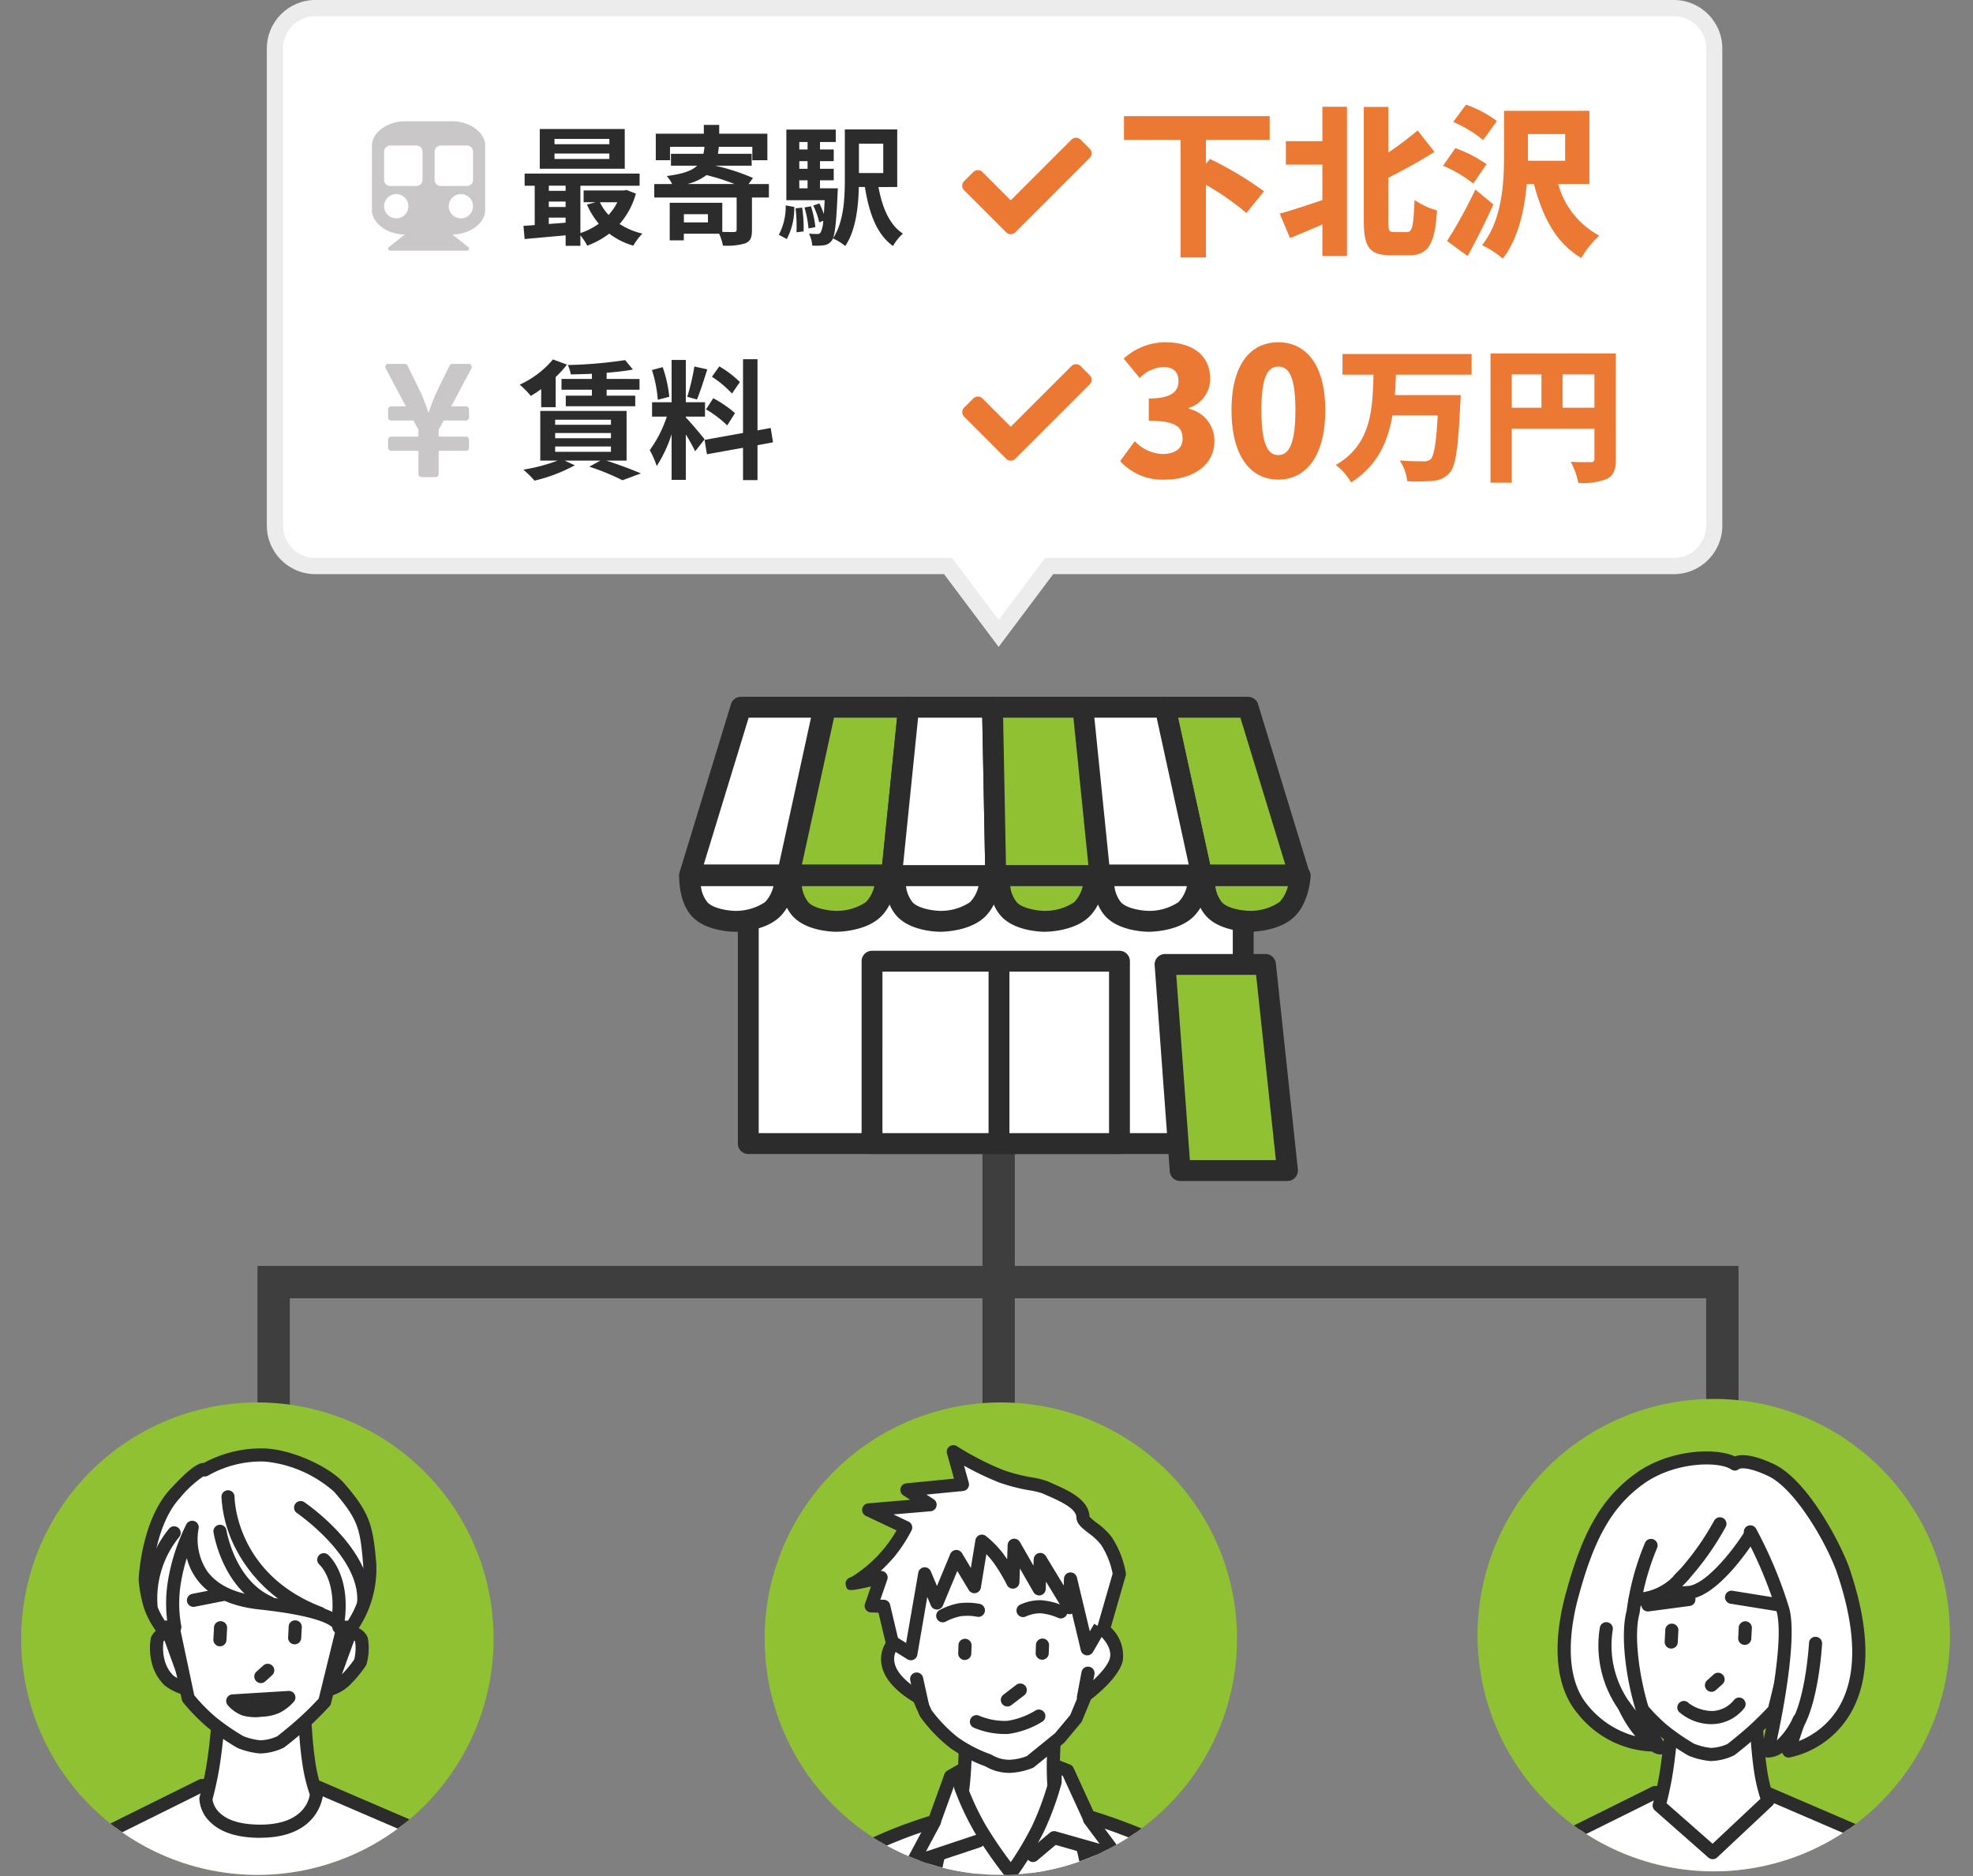 <svg xmlns="http://www.w3.org/2000/svg" xmlns:xlink="http://www.w3.org/1999/xlink" width="244" height="232" viewBox="0 0 244 232">
  <rect x="0" y="0" width="244" height="232" fill="#808080" stroke="none"/>
  <defs>
    <clipPath id="clip-path">
      <rect id="長方形_1894" data-name="長方形 1894" width="244" height="232" transform="translate(166 2213)" fill="#fff"/>
    </clipPath>
    <clipPath id="clip-path-2">
      <rect id="長方形_1889" data-name="長方形 1889" width="78.085" height="59.877" fill="none"/>
    </clipPath>
    <clipPath id="clip-path-3">
      <rect id="長方形_1891" data-name="長方形 1891" width="63.25" height="85.566" fill="none"/>
    </clipPath>
    <clipPath id="clip-path-4">
      <ellipse id="楕円形_71577" data-name="楕円形 71577" cx="29.211" cy="29.211" rx="29.211" ry="29.211" fill="none"/>
    </clipPath>
    <clipPath id="clip-path-5">
      <rect id="長方形_1892" data-name="長方形 1892" width="62.426" height="68.467" fill="none"/>
    </clipPath>
    <clipPath id="clip-path-6">
      <path id="パス_2429" data-name="パス 2429" d="M31.211,0A29.21,29.21,0,1,0,60.422,29.211,29.211,29.211,0,0,0,31.211,0Z" transform="translate(-2)" fill="none"/>
    </clipPath>
    <clipPath id="clip-path-7">
      <path id="パス_2454" data-name="パス 2454" d="M12.849,8A29.211,29.211,0,1,0,49.572,8Z" transform="translate(-2 -8)" fill="none"/>
    </clipPath>
    <clipPath id="clip-path-8">
      <rect id="長方形_1893" data-name="長方形 1893" width="63.417" height="67.479" fill="none"/>
    </clipPath>
    <clipPath id="clip-path-9">
      <path id="パス_2457" data-name="パス 2457" d="M2,29.211A29.211,29.211,0,1,0,31.211,0,29.211,29.211,0,0,0,2,29.211" transform="translate(-2)" fill="none"/>
    </clipPath>
    <clipPath id="clip-path-10">
      <path id="パス_2479" data-name="パス 2479" d="M13.9,7A29.211,29.211,0,1,0,48.521,7Z" transform="translate(-2 -7)" fill="none"/>
    </clipPath>
  </defs>
  <g id="agent" transform="translate(-166 -2213)" clip-path="url(#clip-path)">
    <g id="グループ_4628" data-name="グループ 4628">
      <g id="グループ_4608" data-name="グループ 4608" transform="translate(-406 -6)">
        <line id="線_78" data-name="線 78" y2="42" transform="translate(695.5 2357.5)" fill="none" stroke="#3e3e3e" stroke-width="4"/>
        <path id="パス_2375" data-name="パス 2375" d="M7814.073,2401.558v-21.009H7634.915v34.991" transform="translate(-7029.073 -3)" fill="none" stroke="#3e3e3e" stroke-width="4"/>
        <g id="グループ_4605" data-name="グループ 4605" transform="translate(656 2305.169)">
          <rect id="長方形_1886" data-name="長方形 1886" width="61.697" height="46.956" transform="translate(8.294 8.538)" fill="#fff"/>
          <g id="グループ_4604" data-name="グループ 4604" clip-path="url(#clip-path-2)">
            <path id="パス_2376" data-name="パス 2376" d="M84.977,75.153H23.77a1.29,1.29,0,0,1-1.29-1.29v-45.1a1.29,1.29,0,0,1,1.29-1.29H84.977a1.29,1.29,0,0,1,1.29,1.29v45.1a1.29,1.29,0,0,1-1.29,1.29M25.06,72.573H83.688V30.052H25.06Z" transform="translate(-15.231 -18.614)" fill="#2c2c2c"/>
            <path id="パス_2377" data-name="パス 2377" d="M20.613,4l-4.53,20.738H4L10.344,4Z" transform="translate(-2.712 -2.71)" fill="#fff"/>
            <path id="パス_2378" data-name="パス 2378" d="M13.373,23.317H1.293A1.29,1.29,0,0,1,.059,21.65L6.4.912A1.29,1.29,0,0,1,7.635,0H17.9a1.29,1.29,0,0,1,1.26,1.565L14.633,22.3a1.29,1.29,0,0,1-1.26,1.014M3.036,20.737h9.3L16.3,2.579H8.589Z" transform="translate(-0.002 0.001)" fill="#2c2c2c"/>
            <path id="パス_2379" data-name="パス 2379" d="M186.325,4l4.53,20.738h12.08L196.593,4Z" transform="translate(-126.243 -2.71)" fill="#90c132"/>
            <path id="パス_2380" data-name="パス 2380" d="M200.224,23.317h-12.08a1.29,1.29,0,0,1-1.26-1.014l-4.53-20.738A1.29,1.29,0,0,1,183.614,0h10.268a1.29,1.29,0,0,1,1.233.913l6.342,20.738a1.29,1.29,0,0,1-1.233,1.667m-11.042-2.58h9.3L192.928,2.579h-7.712Z" transform="translate(-123.532 0.001)" fill="#2c2c2c"/>
            <path id="パス_2381" data-name="パス 2381" d="M56.889,4,54.775,24.738H42.09L46.62,4Z" transform="translate(-28.518 -2.71)" fill="#90c132"/>
            <path id="パス_2382" data-name="パス 2382" d="M52.064,23.317H39.38a1.29,1.29,0,0,1-1.26-1.565L42.65,1.014A1.29,1.29,0,0,1,43.91,0H54.178A1.289,1.289,0,0,1,55.462,1.42L53.348,22.158a1.29,1.29,0,0,1-1.283,1.159m-11.083-2.58H50.9L52.75,2.579h-7.8Z" transform="translate(-25.808 0.001)" fill="#2c2c2c"/>
            <path id="パス_2383" data-name="パス 2383" d="M154.481,4,156.6,24.738H169.28L164.749,4Z" transform="translate(-104.667 -2.71)" fill="#fff"/>
            <path id="パス_2384" data-name="パス 2384" d="M166.57,23.317H153.885a1.29,1.29,0,0,1-1.283-1.159L150.488,1.42A1.289,1.289,0,0,1,151.771,0h10.268a1.29,1.29,0,0,1,1.26,1.015l4.53,20.738a1.29,1.29,0,0,1-1.26,1.565m-11.52-2.58h9.918L161,2.579h-7.8Z" transform="translate(-101.957 0.001)" fill="#2c2c2c"/>
            <path id="パス_2385" data-name="パス 2385" d="M93.91,4l.4,20.839H81.427L83.541,4Z" transform="translate(-55.17 -2.71)" fill="#fff"/>
            <path id="パス_2386" data-name="パス 2386" d="M91.6,23.418H78.717A1.289,1.289,0,0,1,77.434,22L79.548,1.159A1.29,1.29,0,0,1,80.831,0H91.2a1.29,1.29,0,0,1,1.29,1.265l.4,20.839a1.289,1.289,0,0,1-1.29,1.315m-11.458-2.58H90.288L89.935,2.579H82Z" transform="translate(-52.46 0.001)" fill="#2c2c2c"/>
            <path id="パス_2387" data-name="パス 2387" d="M120.139,4l.4,20.839h12.886L131.313,4Z" transform="translate(-81.399 -2.71)" fill="#90c132"/>
            <path id="パス_2388" data-name="パス 2388" d="M130.718,23.418H117.832a1.29,1.29,0,0,1-1.29-1.265l-.4-20.839A1.291,1.291,0,0,1,117.429,0H128.6a1.29,1.29,0,0,1,1.283,1.16L132,22a1.29,1.29,0,0,1-1.283,1.42m-11.62-2.58H129.29L127.438,2.579h-8.694Z" transform="translate(-78.689 0.001)" fill="#2c2c2c"/>
            <path id="パス_2389" data-name="パス 2389" d="M4,68.624H15.883s-.151,2.819-1.711,4.228-4.53,1.409-4.53,1.409-2.919,0-4.329-1.409S4,68.624,4,68.624" transform="translate(-2.712 -46.496)" fill="#fff"/>
            <path id="パス_2390" data-name="パス 2390" d="M6.93,72.841c-.354,0-3.5-.05-5.241-1.787C-.067,69.3-.01,66.214,0,65.868a1.29,1.29,0,0,1,1.289-1.244H13.171a1.29,1.29,0,0,1,1.288,1.359c-.018.343-.233,3.4-2.135,5.117-1.875,1.693-5.04,1.742-5.394,1.742M2.678,67.2a3.841,3.841,0,0,0,.835,2.026c.833.833,2.8,1.029,3.42,1.032A6.5,6.5,0,0,0,10.6,69.185a4.193,4.193,0,0,0,1.05-1.981Z" transform="translate(0 -43.785)" fill="#2c2c2c"/>
            <path id="パス_2391" data-name="パス 2391" d="M42.716,68.624H54.6s-.151,2.819-1.712,4.228-4.53,1.409-4.53,1.409-2.919,0-4.329-1.409-1.309-4.228-1.309-4.228" transform="translate(-28.941 -46.496)" fill="#90c132"/>
            <path id="パス_2392" data-name="パス 2392" d="M45.642,72.841c-.354,0-3.5-.05-5.241-1.787-1.756-1.756-1.7-4.84-1.686-5.186A1.29,1.29,0,0,1,40,64.624H51.883a1.29,1.29,0,0,1,1.288,1.359c-.018.343-.234,3.4-2.135,5.116-1.875,1.693-5.04,1.742-5.394,1.742M41.39,67.2a3.837,3.837,0,0,0,.835,2.026c.833.833,2.8,1.029,3.419,1.032a6.5,6.5,0,0,0,3.663-1.077A4.2,4.2,0,0,0,50.358,67.2Z" transform="translate(-26.229 -43.785)" fill="#2c2c2c"/>
            <path id="パス_2393" data-name="パス 2393" d="M82.677,68.624H94.556s-.151,2.819-1.712,4.228-4.53,1.409-4.53,1.409-2.919,0-4.329-1.409-1.309-4.228-1.309-4.228" transform="translate(-56.016 -46.496)" fill="#fff"/>
            <path id="パス_2394" data-name="パス 2394" d="M85.6,72.841c-.354,0-3.5-.05-5.241-1.787-1.756-1.756-1.7-4.84-1.686-5.186a1.29,1.29,0,0,1,1.289-1.244H91.844a1.29,1.29,0,0,1,1.288,1.359c-.018.343-.234,3.4-2.135,5.116-1.874,1.693-5.04,1.742-5.394,1.742M81.351,67.2a3.837,3.837,0,0,0,.835,2.026c.833.833,2.8,1.029,3.419,1.032a6.5,6.5,0,0,0,3.663-1.077A4.2,4.2,0,0,0,90.319,67.2Z" transform="translate(-53.304 -43.785)" fill="#2c2c2c"/>
            <path id="パス_2395" data-name="パス 2395" d="M122.639,68.624h11.879s-.151,2.819-1.712,4.228-4.53,1.409-4.53,1.409-2.919,0-4.328-1.409-1.309-4.228-1.309-4.228" transform="translate(-83.092 -46.496)" fill="#90c132"/>
            <path id="パス_2396" data-name="パス 2396" d="M125.564,72.841c-.354,0-3.5-.05-5.241-1.787-1.756-1.755-1.7-4.84-1.686-5.186a1.29,1.29,0,0,1,1.289-1.244h11.879a1.29,1.29,0,0,1,1.288,1.359c-.018.343-.234,3.4-2.135,5.116-1.874,1.693-5.04,1.742-5.394,1.742M121.313,67.2a3.841,3.841,0,0,0,.835,2.026c.833.833,2.8,1.029,3.419,1.032a6.5,6.5,0,0,0,3.663-1.077,4.2,4.2,0,0,0,1.051-1.981Z" transform="translate(-80.38 -43.785)" fill="#2c2c2c"/>
            <path id="パス_2397" data-name="パス 2397" d="M162.6,68.624h11.879s-.151,2.819-1.712,4.228-4.53,1.409-4.53,1.409-2.919,0-4.328-1.409-1.309-4.228-1.309-4.228" transform="translate(-110.167 -46.496)" fill="#fff"/>
            <path id="パス_2398" data-name="パス 2398" d="M165.525,72.841c-.354,0-3.5-.05-5.241-1.787-1.756-1.755-1.7-4.84-1.686-5.186a1.29,1.29,0,0,1,1.289-1.244h11.879a1.29,1.29,0,0,1,1.288,1.359c-.018.343-.233,3.4-2.135,5.117-1.874,1.693-5.04,1.742-5.394,1.742M161.274,67.2a3.841,3.841,0,0,0,.835,2.026c.833.833,2.8,1.029,3.419,1.032a6.5,6.5,0,0,0,3.663-1.077,4.193,4.193,0,0,0,1.051-1.981Z" transform="translate(-107.455 -43.785)" fill="#2c2c2c"/>
            <path id="パス_2399" data-name="パス 2399" d="M201.312,68.624h11.879s-.151,2.819-1.712,4.228-4.53,1.409-4.53,1.409-2.919,0-4.329-1.409-1.309-4.228-1.309-4.228" transform="translate(-136.396 -46.496)" fill="#90c132"/>
            <path id="パス_2400" data-name="パス 2400" d="M204.238,72.841c-.354,0-3.5-.05-5.241-1.787-1.756-1.756-1.7-4.84-1.686-5.186a1.29,1.29,0,0,1,1.289-1.244h11.879a1.29,1.29,0,0,1,1.288,1.359c-.018.343-.233,3.4-2.135,5.117-1.874,1.693-5.04,1.742-5.394,1.742M199.986,67.2a3.841,3.841,0,0,0,.835,2.026c.833.833,2.8,1.029,3.42,1.032a6.5,6.5,0,0,0,3.663-1.077,4.193,4.193,0,0,0,1.051-1.981Z" transform="translate(-133.684 -43.785)" fill="#2c2c2c"/>
            <rect id="長方形_1887" data-name="長方形 1887" width="31.092" height="24.405" transform="translate(23.596 31.771)" fill="#fff"/>
            <path id="パス_2401" data-name="パス 2401" d="M101.827,122.534h-30.6a1.29,1.29,0,0,1-1.29-1.29V98.694a1.29,1.29,0,0,1,1.29-1.29h30.6a1.29,1.29,0,0,1,1.29,1.29v22.55a1.29,1.29,0,0,1-1.29,1.29m-29.314-2.58h28.024V99.984H72.514Z" transform="translate(-47.383 -65.995)" fill="#2c2c2c"/>
            <rect id="長方形_1888" data-name="長方形 1888" width="2.58" height="21.745" transform="translate(38.255 33.101)" fill="#2c2c2c"/>
            <path id="パス_2402" data-name="パス 2402" d="M186.325,102.653l1.869,25.486h13.271l-2.722-25.486Z" transform="translate(-126.243 -69.552)" fill="#90c132"/>
            <path id="パス_2403" data-name="パス 2403" d="M198.755,126.719H185.483a1.29,1.29,0,0,1-1.286-1.2l-1.869-25.486a1.29,1.29,0,0,1,1.286-1.384h12.419a1.29,1.29,0,0,1,1.283,1.153l2.722,25.486a1.29,1.29,0,0,1-1.283,1.427m-12.073-2.58H197.32l-2.447-22.906H185Z" transform="translate(-123.532 -66.841)" fill="#2c2c2c"/>
          </g>
        </g>
        <g id="グループ_4607" data-name="グループ 4607" transform="translate(-18 -24)">
          <g id="合体_25" data-name="合体 25" transform="translate(-1850 -10972)" fill="#fff">
            <path d="M 2563.501 13293.333 L 2557.552 13285.401 L 2557.252 13285.001 L 2556.752 13285.001 L 2479.001 13285.001 C 2476.243 13285.001 2473.999 13282.757 2473.999 13279.999 L 2473.999 13221.001 C 2473.999 13218.242 2476.243 13215.998 2479.001 13215.998 L 2647 13215.998 C 2649.756 13215.998 2651.999 13218.242 2651.999 13221.001 L 2651.999 13279.999 C 2651.999 13282.757 2649.756 13285.001 2647 13285.001 L 2570.25 13285.001 L 2569.75 13285.001 L 2569.45 13285.401 L 2563.501 13293.333 Z" stroke="none"/>
            <path d="M 2563.501 13291.667 L 2569.25 13284.001 L 2647 13284.001 C 2649.205 13284.001 2650.999 13282.206 2650.999 13279.999 L 2650.999 13221.001 C 2650.999 13218.794 2649.205 13216.998 2647 13216.998 L 2479.001 13216.998 C 2476.794 13216.998 2474.999 13218.794 2474.999 13221.001 L 2474.999 13279.999 C 2474.999 13282.206 2476.794 13284.001 2479.001 13284.001 L 2557.752 13284.001 L 2563.501 13291.667 M 2563.501 13295 L 2556.752 13286.001 L 2479.001 13286.001 C 2475.685 13286.001 2472.999 13283.312 2472.999 13279.999 L 2472.999 13221.001 C 2472.999 13217.688 2475.685 13214.998 2479.001 13214.998 L 2647 13214.998 C 2650.313 13214.998 2652.999 13217.688 2652.999 13221.001 L 2652.999 13279.999 C 2652.999 13283.312 2650.313 13286.001 2647 13286.001 L 2570.25 13286.001 L 2563.501 13295 Z" stroke="none" fill="#ececec"/>
          </g>
          <g id="グループ_4606" data-name="グループ 4606" transform="translate(44 -43)">
            <path id="パス_2997" data-name="パス 2997" d="M11.36-11.168H4.576v-.656H11.36Zm0,1.824H4.576v-.672H11.36Zm1.9-3.7H2.752v4.912H13.264Zm-.912,9.056a6.7,6.7,0,0,1-1.088,1.568,6.2,6.2,0,0,1-1.072-1.568Zm-8.48,1.9h2.08v.624c-.7.064-1.408.112-2.08.16Zm0-1.984h2.08v.672H3.872Zm2.08-1.968v.64H3.872v-.64Zm7.52.528-.32.064H8.176v1.456H9.648L8.592-3.7a9.8,9.8,0,0,0,1.456,2.368A8.214,8.214,0,0,1,7.776-.176V-6.032H15.1v-1.5H.88v1.5H2.128v4.864c-.5.048-.976.064-1.392.1L.88.56C2.288.432,4.112.272,5.952.1v1.3H7.776V.1a7.073,7.073,0,0,1,.848,1.28,10.425,10.425,0,0,0,2.72-1.488A8.964,8.964,0,0,0,14.32,1.376,7.881,7.881,0,0,1,15.44-.112,8.945,8.945,0,0,1,12.624-1.3a9.539,9.539,0,0,0,2.016-3.76Zm7.552-.736a6.446,6.446,0,0,0,2.352-1.1,26.4,26.4,0,0,1,3.456,1.1Zm2.528,4.752H20.576V-2.512h2.976ZM31.088-6.24H28.576l.544-.752a25.635,25.635,0,0,0-4.688-1.52H28.96V-9.984H24.784c.048-.272.08-.56.112-.864H29.04v1.664H30.9v-3.28H24.944v-1.088h-1.9v1.088H17.1v3.28h1.76v-1.664H23.12a7,7,0,0,1-.128.864H18.976v1.472h3.248c-.656.624-1.776,1.024-3.76,1.28a4.444,4.444,0,0,1,.656.992H16.912v1.664H27.1v4c0,.192-.08.24-.32.272-.208,0-.816,0-1.456-.016v-3.6h-6.5V.72h1.744V-.1h4.368a6.233,6.233,0,0,1,.464,1.472A7.964,7.964,0,0,0,28.144,1.1c.672-.272.848-.72.848-1.632V-4.576h2.1ZM33.3.56a8.08,8.08,0,0,0,.928-3.968L33.168-3.6A7.472,7.472,0,0,1,32.32.032Zm1.088-3.792A18.939,18.939,0,0,1,34.5-.272l.88-.112A15.848,15.848,0,0,0,35.2-3.328Zm1.1-.112a13.1,13.1,0,0,1,.5,2.592l.848-.16a12.82,12.82,0,0,0-.544-2.576Zm-.64-3.36h1.024v.992H34.848Zm1.024-4.736v.928H34.848v-.928Zm0,3.312H34.848v-.944h1.024Zm1.536,2.416V-6.7h1.7V-8.128h-1.7v-.944h1.7v-1.44h-1.7v-.928H39.36v-1.536H33.248V-4.24h4.736c-.032.656-.064,1.216-.1,1.7a11.636,11.636,0,0,0-.544-1.3l-.768.256a8.808,8.808,0,0,1,.736,2.08l.5-.192a3.515,3.515,0,0,1-.32,1.44.45.45,0,0,1-.432.192,9.149,9.149,0,0,1-1.008-.048,3.955,3.955,0,0,1,.4,1.488,7.765,7.765,0,0,0,1.44-.048,1.349,1.349,0,0,0,.96-.56c.384-.48.576-2,.736-5.84.016-.208.032-.64.032-.64Zm7.824-5.52V-7.6H42.224v-3.632Zm1.728,5.36v-7.12H40.48v6.144c0,2.32-.112,5.3-1.472,7.328a6.947,6.947,0,0,1,1.52.944c1.312-1.92,1.632-4.88,1.68-7.3h.752c.528,3.264,1.456,5.84,3.472,7.3A6.346,6.346,0,0,1,47.664-.112C46-1.184,45.1-3.344,44.64-5.872Z" transform="translate(610 2315)" fill="#2c2c2c"/>
            <path id="パス_2992" data-name="パス 2992" d="M9.2-11.136H5.44v1.328H9.2v.736H5.968V-7.76H14.56V-9.072H11.024v-.736h4.064v-1.328H11.024V-11.9c1.184-.1,2.3-.224,3.248-.4l-.96-1.168a55.071,55.071,0,0,1-7.088.608A4.7,4.7,0,0,1,6.592-11.7c.832-.016,1.712-.032,2.608-.08ZM2.928-7.648H4.72v-3.728a12.328,12.328,0,0,0,1.392-1.536l-1.728-.64a11.592,11.592,0,0,1-4.112,3.12A11.279,11.279,0,0,1,1.648-9.04a13.583,13.583,0,0,0,1.28-.848ZM4.656-2.784h6.9v.656h-6.9Zm0-1.664h6.9v.64h-6.9Zm0-1.648h6.9v.624h-6.9ZM13.488-1.04V-7.184H2.816V-1.04H4.96A21.722,21.722,0,0,1,.72.08,12.294,12.294,0,0,1,2.1,1.44a20.448,20.448,0,0,0,4.992-1.9L5.824-1.04h4.432L8.88-.288a29,29,0,0,1,4.1,1.68L15.264.544C14.224.1,12.528-.544,10.976-1.04ZM27.5-10.752a12.024,12.024,0,0,0-2.544-1.936l-.912,1.28a12.873,12.873,0,0,1,2.48,2.08ZM23.312-7.376a13.509,13.509,0,0,1,2.624,1.984l.96-1.52a14.055,14.055,0,0,0-2.688-1.84Zm-1.44-5.3a27.213,27.213,0,0,1-.88,3.744l1.2.336c.4-.928.864-2.448,1.28-3.728Zm-3.1,3.744a16.042,16.042,0,0,0-.816-3.664l-1.328.352a15.857,15.857,0,0,1,.72,3.68Zm4.368,5.264c-.336-.448-1.856-2.24-2.32-2.7V-6.48h2.368V-8.256H20.816v-5.232h-1.76v5.232H16.64V-6.48h1.824a14.812,14.812,0,0,1-2.112,4.144,11.307,11.307,0,0,1,.864,1.968A16.421,16.421,0,0,0,19.056-4.3V1.344h1.76V-4.272a21.373,21.373,0,0,1,1.152,2.08ZM31.6-3.3l-.288-1.776-1.632.3v-8.8H27.888v9.12L23.136-3.6l.288,1.776,4.464-.8v4H29.68v-4.32Z" transform="translate(610 2344)" fill="#2c2c2c"/>
            <path id="パス_2991" data-name="パス 2991" d="M19.02-12.7v-2.94H1v2.94H8V1.84h3.14V-7.14a32.227,32.227,0,0,1,5,3.48l2.18-2.68a42.45,42.45,0,0,0-6.68-4l-.5.58V-12.7Zm6.52.16H21.02v2.9h4.52v4.38c-1.98.68-3.96,1.32-5.28,1.68L21.54-.56c1.22-.5,2.6-1.08,4-1.68v3.9h3.04V-16.8H25.54ZM34.42-1.3c-.64,0-.72-.14-.72-1.3V-8.02c1.9-.96,3.9-2.06,5.7-3.2l-2.08-2.64c-1.02.84-2.3,1.84-3.62,2.72v-5.64H30.66V-2.64c0,3.22.74,4.2,3.28,4.2h2.38c2.42,0,3.14-1.58,3.4-5.54a8.587,8.587,0,0,1-2.78-1.3C36.8-2.1,36.68-1.3,36-1.3Zm12.7-13.74a14.658,14.658,0,0,0-3.82-2.02l-1.58,2.14a15.369,15.369,0,0,1,3.7,2.24ZM45.84-9.7a16.229,16.229,0,0,0-3.86-1.98L40.46-9.5A15.911,15.911,0,0,1,44.2-7.3ZM44.46-6.56A59.787,59.787,0,0,1,40.96-.2L43.5,1.66c1.12-2.04,2.22-4.24,3.18-6.38Zm6.5-4.22v-2.64h4.6v3.3h-4.6Zm7.6,3.54V-16.3H48v5.52C48-7.5,47.8-2.8,45.28.32a11.036,11.036,0,0,1,2.56,1.66c1.92-2.42,2.68-6.02,2.98-9.22h.88c1.08,4.08,2.72,7.3,5.86,9.14A11.912,11.912,0,0,1,59.78-.86,10.372,10.372,0,0,1,54.7-7.24Z" transform="translate(684 2316)" fill="#eb7934"/>
            <path id="パス_2993" data-name="パス 2993" d="M6.138.308c3.256,0,6.05-1.716,6.05-4.774A4.044,4.044,0,0,0,9.02-8.448v-.11a3.751,3.751,0,0,0,2.64-3.608c0-2.926-2.222-4.51-5.61-4.51A7.693,7.693,0,0,0,.968-14.652l1.98,2.4a4.355,4.355,0,0,1,2.926-1.364c1.21,0,1.87.616,1.87,1.738,0,1.3-.88,2.156-3.674,2.156v2.75c3.432,0,4.18.836,4.18,2.244,0,1.232-.99,1.87-2.508,1.87a5,5,0,0,1-3.41-1.584L.528-1.98A7.025,7.025,0,0,0,6.138.308Zm13.948,0c3.454,0,5.808-2.948,5.808-8.58,0-5.588-2.354-8.4-5.808-8.4S14.3-13.9,14.3-8.272,16.632.308,20.086.308Zm0-3.036C18.92-2.728,18-3.784,18-8.272c0-4.466.924-5.39,2.09-5.39s2.112.924,2.112,5.39C22.2-3.784,21.252-2.728,20.086-2.728Z" transform="translate(684 2345)" fill="#eb7934"/>
            <path id="パス_2994" data-name="パス 2994" d="M16.992-11.664V-14.22H1.026v2.556H4.86C4.734-7.452,4.644-3.06.2-.5a7.679,7.679,0,0,1,1.89,2.16C5.346-.4,6.642-3.384,7.2-6.624h5.6c-.18,3.348-.45,5.022-.882,5.418a1.156,1.156,0,0,1-.864.252c-.558,0-1.746,0-2.952-.108a5.9,5.9,0,0,1,.936,2.574,21.718,21.718,0,0,0,3.15-.054A2.933,2.933,0,0,0,14.31.432c.72-.846,1.026-3.042,1.278-8.46.036-.324.054-1.116.054-1.116H7.506c.054-.846.108-1.674.126-2.52Zm11.25,4.086V-11.7h3.942v4.122ZM21.96-11.7h3.672v4.122H21.96Zm12.87-2.592h-15.5V1.692H21.96V-4.986H32.184v3.708c0,.324-.126.432-.468.432S30.186-.828,29.25-.9a9.255,9.255,0,0,1,.936,2.61,7.938,7.938,0,0,0,3.546-.486c.828-.432,1.1-1.134,1.1-2.466Z" transform="translate(711 2344)" fill="#eb7934"/>
            <path id="パス_2998" data-name="パス 2998" d="M14-11c0-1.657-1.969-3-4-3H4c-2,0-4,1.343-4,3v8C0-1.376,1.932,0,4.063,0L2.1,1.554A.25.25,0,0,0,2.25,2h9.5a.25.25,0,0,0,.155-.446L9.937,0C12.074,0,14-1.381,14-3ZM6.25-6.75A.75.75,0,0,1,5.5-6H2.25a.75.75,0,0,1-.75-.75v-3.5A.75.75,0,0,1,2.25-11H5.5a.75.75,0,0,1,.75.75Zm6.25,0a.75.75,0,0,1-.75.75H8.5a.75.75,0,0,1-.75-.75v-3.5A.75.75,0,0,1,8.5-11h3.25a.75.75,0,0,1,.75.75ZM11-5a1.5,1.5,0,0,1,1.5,1.5A1.5,1.5,0,0,1,11-2,1.5,1.5,0,0,1,9.5-3.5,1.5,1.5,0,0,1,11-5ZM3-5A1.5,1.5,0,0,1,4.5-3.5,1.5,1.5,0,0,1,3-2,1.5,1.5,0,0,1,1.5-3.5,1.5,1.5,0,0,1,3-5Z" transform="translate(592 2315)" fill="#c9c7c7"/>
            <path id="パス_2999" data-name="パス 2999" d="M5.434-.269a.8.8,0,0,0,1.131,0l9.2-9.2a.8.8,0,0,0,0-1.131l-1.131-1.131a.8.8,0,0,0-1.131,0L6-4.228l-3.5-3.5a.8.8,0,0,0-1.131,0L.234-6.6a.8.8,0,0,0,0,1.131Z" transform="translate(665 2315)" fill="#eb7934"/>
            <path id="パス_2995" data-name="パス 2995" d="M5.434-.269a.8.8,0,0,0,1.131,0l9.2-9.2a.8.8,0,0,0,0-1.131l-1.131-1.131a.8.8,0,0,0-1.131,0L6-4.228l-3.5-3.5a.8.8,0,0,0-1.131,0L.234-6.6a.8.8,0,0,0,0,1.131Z" transform="translate(665 2343)" fill="#eb7934"/>
            <path id="パス_2996" data-name="パス 2996" d="M10.975-13H8.934a.375.375,0,0,0-.338.209L6.866-9.253c-.453,1.084-.847,2.247-.847,2.247H5.978s-.394-1.163-.847-2.247L3.4-12.791A.375.375,0,0,0,3.062-13H1.025a.375.375,0,0,0-.331.55l2.5,4.7H1.375A.376.376,0,0,0,1-7.375v1A.376.376,0,0,0,1.375-6H4.131L4.75-4.837V-4H1.375A.376.376,0,0,0,1-3.625v1a.376.376,0,0,0,.375.375H4.75V.625A.376.376,0,0,0,5.125,1h1.75A.376.376,0,0,0,7.25.625V-2.25h3.375A.376.376,0,0,0,11-2.625v-1A.376.376,0,0,0,10.625-4H7.25v-.837L7.869-6h2.756A.376.376,0,0,0,11-6.375v-1a.376.376,0,0,0-.375-.375H8.8l2.5-4.7A.374.374,0,0,0,10.975-13Z" transform="translate(593 2344)" fill="#c9c7c7"/>
          </g>
        </g>
      </g>
      <g id="グループ_4613" data-name="グループ 4613" transform="translate(260.119 2386.434)">
        <g id="グループ_4610" data-name="グループ 4610">
          <g id="グループ_4609" data-name="グループ 4609" clip-path="url(#clip-path-3)">
            <path id="パス_2404" data-name="パス 2404" d="M29.756,0A29.211,29.211,0,1,1,.545,29.211,29.211,29.211,0,0,1,29.756,0" transform="translate(-0.103)" fill="#90c132"/>
          </g>
        </g>
        <g id="グループ_4612" data-name="グループ 4612" transform="translate(0.441 0)">
          <g id="グループ_4611" data-name="グループ 4611" clip-path="url(#clip-path-4)">
            <path id="パス_2405" data-name="パス 2405" d="M29.69,49.91s.039,3.514-.215,6.119a22.748,22.748,0,0,1-.793,4.3l-5.254,3.134L26.6,68.438l19.557-.381,1.6-5.279-6.571-3.315a14.718,14.718,0,0,1-.6-4c-.095-2.568.22-6.275.22-6.275Z" transform="translate(-4.86 -9.277)" fill="#fff"/>
            <path id="パス_2406" data-name="パス 2406" d="M26.409,69.061a.812.812,0,0,1-.684-.376l-3.169-4.972a.81.81,0,0,1,.269-1.132L27.8,59.615a22,22,0,0,0,.678-3.844c.247-2.539.213-6.005.212-6.04a.811.811,0,0,1,.759-.818l11.111-.719a.778.778,0,0,1,.631.242.812.812,0,0,1,.23.637c0,.036-.31,3.687-.218,6.176a14.035,14.035,0,0,0,.475,3.464l6.252,3.154a.812.812,0,0,1,.411.96l-1.6,5.279a.812.812,0,0,1-.76.575l-19.557.381h-.015m-2.036-5.514,2.475,3.883,18.512-.361,1.232-4.063L40.63,60a.81.81,0,0,1-.413-.494,15.609,15.609,0,0,1-.635-4.217c-.067-1.806.064-4.137.153-5.416l-9.42.609c0,1.19-.035,3.532-.22,5.437a23.621,23.621,0,0,1-.821,4.448.8.8,0,0,1-.364.474Zm4.12-3.4h0Z" transform="translate(-4.671 -9.088)" fill="#2c2c2c"/>
            <path id="パス_2407" data-name="パス 2407" d="M26.917,7.517l.992,4.138-6.6.859,2.5,1.426-6.835.734,3.562,2.439L18.1,20.795l-3.5,2.8,3.431-.732L16.554,26.82l1.336.047L19.2,31.289l-.924,2.035,1.592,3.216,2.5,1.548.543,1.844L27.847,44.6l4.667,2.11,3.179-.5,5.912-5.63L42.642,38.8l3.683-4.491.119-3.4-1.293-1.383,1.582-7L45.555,17.99l-3.093-1.934-.53-2.209-3.827-1.839-5.43-1.164Z" transform="translate(-3.195 -1.418)" fill="#fff"/>
            <path id="パス_2408" data-name="パス 2408" d="M33.147,47.034a5.809,5.809,0,0,1-2.971-.807A17.987,17.987,0,0,1,25.751,43.9a19.309,19.309,0,0,1-3.61-3.767.853.853,0,0,1-.088-.154l-.742-1.7c-2.378-1.437-3.721-3.019-3.991-4.709a3.839,3.839,0,0,1,.519-2.61l-.886-3.734-.927-.032a.811.811,0,0,1-.738-1.077l.739-2.134c-2.9.649-2.928.561-3.113-.146-.047-.181-.134-.79.731-1.045a16.356,16.356,0,0,0,3.938-3.43,16.762,16.762,0,0,0,1.609-2.312l-3.8-1.8a.812.812,0,0,1,.279-1.542l5.214-.444-.85-.545a.811.811,0,0,1,.359-1.49l5.9-.578L25.426,7.53a.812.812,0,0,1,1.216-.9,35.639,35.639,0,0,0,5.78,2.967,20.944,20.944,0,0,0,3.522.9,9.845,9.845,0,0,1,1.93.484l.558.248c2.018.889,4.522,1.994,4.62,4.114a6.335,6.335,0,0,0,.893.774,8.572,8.572,0,0,1,1.873,1.793,11.707,11.707,0,0,1,1.722,4.39.81.81,0,0,1-.019.364l-1.839,6.391a4.753,4.753,0,0,1,1.479,4.131c-.46,1.983-3.14,4.153-3.929,4.756l-1.11,2.674a.775.775,0,0,1-.127.209L40,43.22a.886.886,0,0,1-.111.11L36.227,46.3a.807.807,0,0,1-.205.122,8.427,8.427,0,0,1-2.747.61l-.128,0M23.5,39.25a17.715,17.715,0,0,0,3.226,3.358,16.341,16.341,0,0,0,4.064,2.117.8.8,0,0,1,.153.073,4.292,4.292,0,0,0,2.27.614,6.79,6.79,0,0,0,2.084-.449l3.5-2.844,1.868-2.237,1.149-2.766a.808.808,0,0,1,.269-.343c1.2-.883,3.211-2.736,3.492-3.952.336-1.452-1.321-2.888-1.337-2.9a.816.816,0,0,1-.256-.843L45.91,22.4a10.053,10.053,0,0,0-1.44-3.586A7.45,7.45,0,0,0,42.951,17.4c-.808-.628-1.506-1.17-1.517-1.944-.017-1.135-2.034-2.025-3.655-2.74l-.57-.253a10.15,10.15,0,0,0-1.571-.37,22.192,22.192,0,0,1-3.81-.988,37.329,37.329,0,0,1-4.292-2.055l.586,2.1a.811.811,0,0,1-.7,1.026l-4.537.444.889.571a.811.811,0,0,1-.369,1.491l-4.6.392,1.862.883a.81.81,0,0,1,.373,1.1,18.592,18.592,0,0,1-2.214,3.353,22.792,22.792,0,0,1-1.59,1.65.811.811,0,0,1,.807,1.075l-.858,2.476.447.015a.812.812,0,0,1,.761.623L19.5,30.935a.81.81,0,0,1-.183.726,2.165,2.165,0,0,0-.391,1.68c.209,1.213,1.395,2.481,3.431,3.669a.81.81,0,0,1,.335.377ZM43.055,15.429h0Z" transform="translate(-2.872 -1.226)" fill="#2c2c2c"/>
            <path id="パス_2409" data-name="パス 2409" d="M22.195,35.682a.812.812,0,0,1-.429-.123l-2.321-1.449.859-1.376,1.3.811,1.508-8.691a.811.811,0,0,1,1.547-.175l.764,1.819,1.647-3.96a.811.811,0,0,1,1.444-.106l1.1,1.834.565-3.442a.811.811,0,0,1,1.308-.5A12.8,12.8,0,0,1,33.65,22.54q.232.321.452.65l.062-1.759a.811.811,0,0,1,1.514-.375l1.68,2.929.028-.8a.811.811,0,0,1,1.5-.393L41.1,26.436l.029-.84a.81.81,0,0,1,.729-.778.82.82,0,0,1,.871.618L44.326,32.1l.536-.925,1.4.814-1.555,2.682a.812.812,0,0,1-1.491-.218l-1.084-4.534a.925.925,0,0,1-.113.039.813.813,0,0,1-.9-.364l-2.212-3.643-.033.931a.811.811,0,0,1-1.514.375l-1.679-2.929-.06,1.715a.811.811,0,0,1-1.535.336,21.481,21.481,0,0,0-1.743-2.875,11.1,11.1,0,0,0-.81-.944l-.681,4.144a.811.811,0,0,1-1.5.286l-1.413-2.35-1.777,4.27a.81.81,0,0,1-.747.5h0a.81.81,0,0,1-.747-.5l-.441-1.052L22.994,35.01a.811.811,0,0,1-.8.673" transform="translate(-4.109 -3.799)" fill="#2c2c2c"/>
            <path id="パス_2410" data-name="パス 2410" d="M24.234,45.993a.813.813,0,0,1-.792-.637l-.708-3.216a.811.811,0,0,1,1.585-.349l.709,3.216a.813.813,0,0,1-.618.967.864.864,0,0,1-.175.019" transform="translate(-4.725 -7.761)" fill="#2c2c2c"/>
            <path id="パス_2411" data-name="パス 2411" d="M48.949,44.88a.8.8,0,0,1-.151-.015.81.81,0,0,1-.647-.947l.561-2.989a.811.811,0,1,1,1.594.3l-.562,2.99a.81.81,0,0,1-.8.661" transform="translate(-9.52 -7.594)" fill="#2c2c2c"/>
            <path id="パス_2412" data-name="パス 2412" d="M30.858,38.64h-.029a.811.811,0,0,1-.782-.839l.035-1a.8.8,0,0,1,.839-.782.81.81,0,0,1,.782.839l-.035,1a.812.812,0,0,1-.81.783" transform="translate(-6.108 -6.792)" fill="#2c2c2c"/>
            <path id="パス_2413" data-name="パス 2413" d="M42.664,38.6h-.03a.811.811,0,0,1-.781-.84l.035-1a.824.824,0,0,1,.84-.781.812.812,0,0,1,.782.839l-.037,1a.81.81,0,0,1-.809.782" transform="translate(-8.334 -6.785)" fill="#2c2c2c"/>
            <path id="パス_2414" data-name="パス 2414" d="M37.356,45.674a.811.811,0,0,1-.493-1.456L38.456,43a.811.811,0,1,1,.986,1.289l-1.594,1.22a.8.8,0,0,1-.492.167" transform="translate(-7.333 -8.077)" fill="#2c2c2c"/>
            <path id="パス_2415" data-name="パス 2415" d="M36.143,49.825a9.79,9.79,0,0,1-3.819-.777.811.811,0,0,1,.635-1.493,8.113,8.113,0,0,0,3.494.643,9.118,9.118,0,0,0,3.489-1.287.811.811,0,0,1,.858,1.376,10.718,10.718,0,0,1-4.154,1.521l-.081.008c-.14.006-.281.009-.422.009" transform="translate(-6.444 -8.823)" fill="#2c2c2c"/>
            <path id="パス_2416" data-name="パス 2416" d="M27.506,32.949a.811.811,0,0,1-.381-1.528,8.318,8.318,0,0,1,2.393-.835,7.985,7.985,0,0,1,2.55.08.811.811,0,0,1-.312,1.592,6.256,6.256,0,0,0-1.99-.07,6.667,6.667,0,0,0-1.879.665.813.813,0,0,1-.38.095" transform="translate(-5.476 -5.756)" fill="#2c2c2c"/>
            <path id="パス_2417" data-name="パス 2417" d="M44.413,32.391a.813.813,0,0,1-.328-.07,6.892,6.892,0,0,0-2.205-.566h-.017a4.411,4.411,0,0,0-1.784.4.811.811,0,0,1-.673-1.476,5.919,5.919,0,0,1,2.552-.542,8.521,8.521,0,0,1,2.786.7.811.811,0,0,1-.329,1.553" transform="translate(-7.783 -5.683)" fill="#2c2c2c"/>
            <path id="パス_2418" data-name="パス 2418" d="M24.867,57.981A33.033,33.033,0,0,0,27.308,63.2,52.9,52.9,0,0,0,31.1,68.65,39.406,39.406,0,0,0,34.419,63.2a35.573,35.573,0,0,0,2.134-5.807V55.376l1.542.592L40.7,61.657S48.762,64,53.621,67.346s5.214,7.822,5.214,7.822L62.627,95.2H1S2.749,80.235,3.84,75.761s1.038-4.563,5.571-7.94,12.207-5.57,12.207-5.57l2.015-5.57,1.233-.71Z" transform="translate(-0.63 -10.443)" fill="#fff"/>
            <path id="パス_2419" data-name="パス 2419" d="M62.439,95.82H.811a.811.811,0,0,1-.806-.906C.077,94.3,1.773,79.851,2.863,75.38l.063-.26c1.091-4.479,1.309-4.783,5.812-8.139,4.055-3.022,10.4-5.075,12.068-5.581l1.874-5.185a.8.8,0,0,1,.359-.427l1.233-.711a.811.811,0,0,1,1.216.7v1.867A32.426,32.426,0,0,0,27.822,62.6,52.826,52.826,0,0,0,30.881,67.1a38.737,38.737,0,0,0,2.625-4.453,34.761,34.761,0,0,0,2.047-5.551V55.187a.812.812,0,0,1,1.1-.758l1.541.592a.811.811,0,0,1,.447.419L41.1,60.8c1.645.5,8.413,2.674,12.794,5.693a12.326,12.326,0,0,1,5.559,8.375l3.785,19.993a.811.811,0,0,1-.8.962M1.725,94.2H61.46L57.85,75.129a.769.769,0,0,1-.012-.085c-.014-.166-.413-4.15-4.866-7.219-4.692-3.233-12.6-5.555-12.684-5.578a.811.811,0,0,1-.51-.441l-2.471-5.389-.131-.049V57.2a.781.781,0,0,1-.028.213,36.448,36.448,0,0,1-2.182,5.94,40.342,40.342,0,0,1-3.4,5.583.809.809,0,0,1-.639.335.828.828,0,0,1-.652-.308,54.092,54.092,0,0,1-3.852-5.535,34.183,34.183,0,0,1-2.509-5.358.823.823,0,0,1-.049-.279v-.085l-1.674,4.629a.813.813,0,0,1-.54.5c-.075.022-7.586,2.193-11.945,5.441C5.5,71.42,5.5,71.42,4.5,75.5l-.063.26C3.527,79.508,2.123,90.9,1.725,94.2" transform="translate(-0.441 -10.255)" fill="#2c2c2c"/>
            <path id="パス_2420" data-name="パス 2420" d="M22.875,69.623a.811.811,0,0,1-.716-1.194l2.726-5.093a.811.811,0,0,1,1.431.765l-1.764,3.3L30.8,65.316a.811.811,0,0,1,.514,1.539l-8.178,2.726a.8.8,0,0,1-.256.042" transform="translate(-4.602 -11.864)" fill="#2c2c2c"/>
            <path id="パス_2421" data-name="パス 2421" d="M51.578,68.621a.829.829,0,0,1-.222-.031l-7.29-2.073-2.278,1.914a.812.812,0,1,1-1.045-1.243L43.352,65a.817.817,0,0,1,.744-.159l5.4,1.534-1.882-2.52a.811.811,0,0,1,1.3-.971l3.319,4.442a.812.812,0,0,1-.65,1.3" transform="translate(-8.071 -11.797)" fill="#2c2c2c"/>
            <path id="パス_2422" data-name="パス 2422" d="M25.21,69.364s-.193-.063-.811,3.164-.967,6.015-.967,6.015h1.777s.141-2.787.587-6.015a20.15,20.15,0,0,1,.506-3.164Z" transform="translate(-4.86 -13.081)" fill="#fff"/>
            <path id="パス_2423" data-name="パス 2423" d="M25.02,79.165H23.242a.813.813,0,0,1-.806-.913c0-.028.36-2.848.975-6.064.65-3.391.876-3.525,1.19-3.71a.836.836,0,0,1,.419-.113h1.092a.813.813,0,0,1,.789,1,19.39,19.39,0,0,0-.487,3.037c-.441,3.2-.583,5.964-.584,5.991a.814.814,0,0,1-.811.77m-.849-1.623h.085c.023-.326.054-.744.1-1.231-.074.478-.135.895-.181,1.231m.6-7.6a.823.823,0,0,0,.308.041h-.055a.809.809,0,0,1-.252-.041" transform="translate(-4.672 -12.893)" fill="#2c2c2c"/>
            <path id="パス_2424" data-name="パス 2424" d="M50.535,68.068s.095.909.711,4.138,1.088,6.013,1.088,6.013H50.556s-.26-2.786-.706-6.013a32.369,32.369,0,0,0-.858-4.562Z" transform="translate(-9.681 -12.757)" fill="#fff"/>
            <path id="パス_2425" data-name="パス 2425" d="M52.145,78.842H50.368a.811.811,0,0,1-.808-.736c0-.028-.265-2.807-.7-5.978a31.881,31.881,0,0,0-.84-4.466.811.811,0,0,1,1-.989l1.543.424a.811.811,0,0,1,.592.7c0,.009.106.946.7,4.072.609,3.2,1.086,6,1.091,6.03a.811.811,0,0,1-.8.948M51.1,77.219h.079c-.055-.313-.122-.693-.2-1.125.048.444.088.825.119,1.125" transform="translate(-9.492 -12.568)" fill="#2c2c2c"/>
            <path id="パス_2426" data-name="パス 2426" d="M37.862,80.068a.811.811,0,0,1-.811-.811V75.525L36.3,73.911a.812.812,0,0,1,.043-.766l.829-1.359a.812.812,0,0,1,1.386.846l-.6.987L38.6,75a.806.806,0,0,1,.076.343v3.911a.811.811,0,0,1-.811.811" transform="translate(-7.272 -13.465)" fill="#2c2c2c"/>
          </g>
        </g>
      </g>
      <g id="グループ_4620" data-name="グループ 4620" transform="translate(347.106 2386)">
        <g id="グループ_4615" data-name="グループ 4615" transform="translate(0 0)">
          <g id="グループ_4614" data-name="グループ 4614" clip-path="url(#clip-path-5)">
            <path id="パス_2427" data-name="パス 2427" d="M31.211,0A29.211,29.211,0,1,1,2,29.211,29.211,29.211,0,0,1,31.211,0" transform="translate(-0.377 0)" fill="#90c132"/>
          </g>
        </g>
        <g id="グループ_4617" data-name="グループ 4617" transform="translate(1.623)">
          <g id="グループ_4616" data-name="グループ 4616" clip-path="url(#clip-path-6)">
            <path id="パス_2428" data-name="パス 2428" d="M23.75,59.986,2.8,70.383V72.42L1,78.97H61.8l-1.53-7.347V69.8L37.454,59.986Z" transform="translate(-1.811 -11.313)" fill="#fff"/>
          </g>
        </g>
        <g id="グループ_4619" data-name="グループ 4619" transform="translate(1.623 6.491)">
          <g id="グループ_4618" data-name="グループ 4618" clip-path="url(#clip-path-7)">
            <path id="パス_2430" data-name="パス 2430" d="M61.615,79.591H.811a.811.811,0,0,1-.782-1.026L1.8,72.122V70.195a.81.81,0,0,1,.451-.726L23.2,59.069a.816.816,0,0,1,.36-.084h13.7a.806.806,0,0,1,.321.066l22.818,9.817a.813.813,0,0,1,.49.746v1.735l1.513,7.265a.81.81,0,0,1-.794.977M1.876,77.968H60.617L59.29,71.6a.819.819,0,0,1-.017-.166V70.149L37.1,60.609H23.753L3.42,70.7v1.534a.8.8,0,0,1-.029.215Zm.733-5.737h0Z" transform="translate(-1.623 -17.615)" fill="#2c2c2c"/>
            <path id="パス_2431" data-name="パス 2431" d="M31.246,49.229s-.227,3.236-.619,5.819a39.221,39.221,0,0,1-.946,4.51L36.3,65.388l6.835-6.414a20.1,20.1,0,0,1-.944-3.926c-.362-2.434-.509-5.819-.509-5.819Z" transform="translate(-7.22 -15.775)" fill="#fff"/>
            <path id="パス_2432" data-name="パス 2432" d="M36.111,66.011a.809.809,0,0,1-.536-.2l-6.618-5.831a.812.812,0,0,1-.247-.822,38.492,38.492,0,0,0,.927-4.416c.382-2.523.61-5.724.613-5.756a.811.811,0,0,1,.809-.755H41.495a.812.812,0,0,1,.811.777c0,.033.149,3.371.5,5.734a19.286,19.286,0,0,0,.906,3.777.813.813,0,0,1-.209.861l-6.836,6.414a.813.813,0,0,1-.556.219m-5.705-6.92L36.094,64.1l5.918-5.553a20.841,20.841,0,0,1-.813-3.582c-.261-1.755-.41-3.965-.475-5.117H31.809c-.091,1.117-.286,3.272-.568,5.129a39.834,39.834,0,0,1-.835,4.111" transform="translate(-7.032 -15.587)" fill="#2c2c2c"/>
            <path id="パス_2433" data-name="パス 2433" d="M23.7,36.818l-1.635,3.357,3.388,3.688Z" transform="translate(-5.784 -13.435)" fill="#fff"/>
            <path id="パス_2434" data-name="パス 2434" d="M25.263,44.485a.811.811,0,0,1-.6-.262l-3.388-3.687a.814.814,0,0,1-.132-.9l1.635-3.357a.812.812,0,0,1,1.517.159l1.753,7.045a.811.811,0,0,1-.787,1.007m-2.416-4.64.86.936-.445-1.788Z" transform="translate(-5.595 -13.246)" fill="#2c2c2c"/>
            <path id="パス_2435" data-name="パス 2435" d="M50.424,37.15s1.1-.106,1.418.77a6.567,6.567,0,0,1-.144,2.739l-3.754,3.317Z" transform="translate(-10.665 -13.497)" fill="#fff"/>
            <path id="パス_2436" data-name="パス 2436" d="M47.755,44.6a.811.811,0,0,1-.762-1.088l2.479-6.826a.811.811,0,0,1,.685-.531,2.172,2.172,0,0,1,2.257,1.3.743.743,0,0,1,.039.15,7.328,7.328,0,0,1-.161,3.076.806.806,0,0,1-.247.4l-3.754,3.316a.81.81,0,0,1-.537.2m3.014-6.733-1.164,3.2,1.177-1.039a5.721,5.721,0,0,0,.084-2.069.308.308,0,0,0-.1-.095" transform="translate(-10.476 -13.308)" fill="#2c2c2c"/>
            <path id="パス_2437" data-name="パス 2437" d="M23.091,26.223l2.971,14.033a22.443,22.443,0,0,0,2.819,2.892,27.377,27.377,0,0,0,3.539,2.44,8.665,8.665,0,0,0,2.4.591,6.224,6.224,0,0,0,2.486-.6s1.186-.9,2.633-2.182,2.732-2.7,2.732-2.7l3.509-14.3-1.24-7.563s-5.47-7.075-10.746-7.114S24.149,19.21,24.149,19.21Z" transform="translate(-5.978 -8.702)" fill="#fff"/>
            <path id="パス_2438" data-name="パス 2438" d="M34.632,46.8c-.028,0-.054,0-.08,0a9.5,9.5,0,0,1-2.626-.647.846.846,0,0,1-.1-.049,28.34,28.34,0,0,1-3.645-2.512,23.423,23.423,0,0,1-2.936-3.01.825.825,0,0,1-.164-.344L22.108,26.2a.843.843,0,0,1-.009-.289L23.157,18.9a.823.823,0,0,1,.117-.314c.2-.323,5.06-7.9,10.738-7.866,5.606.042,11.148,7.127,11.381,7.429a.808.808,0,0,1,.159.365l1.241,7.563a.825.825,0,0,1-.014.325L43.27,40.7a.805.805,0,0,1-.187.352c-.054.059-1.333,1.465-2.794,2.762S37.657,46,37.607,46.035a.735.735,0,0,1-.14.087,7,7,0,0,1-2.81.678Zm-2.046-2.134a7.892,7.892,0,0,0,2.072.51,5.351,5.351,0,0,0,2.035-.485c.269-.206,1.306-1.016,2.518-2.091,1.127-1,2.168-2.1,2.532-2.489l3.42-13.933-1.179-7.19C43.161,17.975,38.4,12.377,34,12.344h-.036c-4.386,0-8.566,5.983-9.228,6.974L23.726,26.01l2.9,13.7a21.754,21.754,0,0,0,2.594,2.636,26.586,26.586,0,0,0,3.367,2.325" transform="translate(-5.789 -8.513)" fill="#2c2c2c"/>
            <path id="パス_2439" data-name="パス 2439" d="M25.935,19.817a31.705,31.705,0,0,0-2.216,8.245c-1.088,3.865.759,13.476,3.348,16.8-.531.06-2.958-1.848-4.436-5.176a56,56,0,0,1,3.326,4.806,11.446,11.446,0,0,1-8.5-4.436c-3.7-4.436-1.927-11.836-1.174-14.455,1.914-6.985,4.131-11.051,8.2-14.008s9.982-3.1,11.831-1.848c0,0,.8-.96,4.436.739s7.508,8.56,8.873,12.2c7.024,20.332-6.654,22.549-6.654,22.549l1.29-3.844s-1.66,3.844-3.877,3.844c0,0,3.057-12.992,1.887-17.406a53.129,53.129,0,0,0-4.042-9.687" transform="translate(-4.488 -8.189)" fill="#fff"/>
            <path id="パス_2440" data-name="パス 2440" d="M42.774,45.858a.808.808,0,0,1-.784-.6,3.209,3.209,0,0,1-1.8.6.811.811,0,0,1-.79-1c.03-.128,3-12.845,1.893-17.012a52.326,52.326,0,0,0-3.972-9.51.811.811,0,1,1,1.428-.77,53.939,53.939,0,0,1,4.1,9.835c.984,3.712-.768,12.741-1.54,16.335a8.617,8.617,0,0,0,2.01-2.858.811.811,0,0,1,1.514.58l-.791,2.356a9.986,9.986,0,0,0,4.921-4.157c2.321-3.911,2.22-9.6-.3-16.9-1.48-3.945-5.246-10.234-8.449-11.728-2.567-1.2-3.432-.922-3.551-.871a.809.809,0,0,1-1,.068c-1.524-1.035-7.041-.974-10.9,1.833-3.75,2.73-5.961,6.533-7.889,13.566-.807,2.8-2.316,9.727,1.014,13.722a11.324,11.324,0,0,0,5.921,3.871A14.788,14.788,0,0,1,21.7,39.831a.811.811,0,0,1,1.383-.825c.267.346.53.694.79,1.048-1.3-4.234-1.908-9.512-1.142-12.339A32.552,32.552,0,0,1,25,19.316a.812.812,0,0,1,1.5.629,30.917,30.917,0,0,0-2.159,8.034,1.13,1.13,0,0,1-.024.116c-1.04,3.7.818,13.015,3.207,16.085a.811.811,0,0,1-.549,1.3,1.857,1.857,0,0,1-1.112-.369.8.8,0,0,1-.088,0,12.306,12.306,0,0,1-9.124-4.728c-3.689-4.426-2.416-11.422-1.33-15.2,2.033-7.419,4.415-11.47,8.5-14.44,4.059-2.954,9.825-3.275,12.3-2.126.729-.274,2.137-.3,4.791.937,4.123,1.925,8.105,9.492,9.289,12.649,2.7,7.812,2.748,13.964.154,18.305A11.464,11.464,0,0,1,42.9,45.848a.792.792,0,0,1-.13.011M36.742,10.08Zm0,0h0" transform="translate(-4.298 -8.002)" fill="#2c2c2c"/>
            <path id="パス_2441" data-name="パス 2441" d="M27.786,31.857a.811.811,0,0,1-.106-1.616l5.059-.673a.811.811,0,1,1,.214,1.608l-5.059.673a.822.822,0,0,1-.108.007" transform="translate(-6.71 -12.066)" fill="#2c2c2c"/>
            <path id="パス_2442" data-name="パス 2442" d="M31.331,37.328h-.044a.812.812,0,0,1-.768-.853l.076-1.461a.811.811,0,0,1,1.62.084l-.076,1.461a.811.811,0,0,1-.809.769" transform="translate(-7.378 -12.949)" fill="#2c2c2c"/>
            <path id="パス_2443" data-name="パス 2443" d="M37.464,44.087a.811.811,0,0,1-.543-1.414l.815-.734a.811.811,0,0,1,1.086,1.206l-.815.734a.81.81,0,0,1-.543.209" transform="translate(-8.535 -14.361)" fill="#2c2c2c"/>
            <path id="パス_2444" data-name="パス 2444" d="M36.665,48.8H36.66a6.117,6.117,0,0,1-4.029-1.534.812.812,0,0,1,1.238-1.051,5.017,5.017,0,0,0,2.94.96A3.6,3.6,0,0,0,39.462,45.8.811.811,0,0,1,40.7,46.848,5.206,5.206,0,0,1,36.665,48.8" transform="translate(-7.74 -15.074)" fill="#2c2c2c"/>
            <path id="パス_2445" data-name="パス 2445" d="M46.1,31.744a.786.786,0,0,1-.13-.011l-5.615-.906a.811.811,0,0,1,.258-1.6l5.615.906a.811.811,0,0,1-.128,1.612" transform="translate(-9.105 -12.001)" fill="#2c2c2c"/>
            <path id="パス_2446" data-name="パス 2446" d="M42.536,36.8h-.044a.813.813,0,0,1-.768-.854l.07-1.323a.812.812,0,0,1,1.621.086l-.07,1.323a.812.812,0,0,1-.81.768" transform="translate(-9.491 -12.875)" fill="#2c2c2c"/>
            <path id="パス_2447" data-name="パス 2447" d="M50.595,47.858a.8.8,0,0,1-.393-.1.81.81,0,0,1-.316-1.1C51.624,43.524,52,37.086,52,37.022a.793.793,0,0,1,.855-.766.811.811,0,0,1,.764.855c-.015.279-.4,6.879-2.317,10.329a.811.811,0,0,1-.71.418" transform="translate(-11.011 -13.328)" fill="#2c2c2c"/>
            <path id="パス_2448" data-name="パス 2448" d="M40.2,20.854s-4.436,7.023-7.762,7.023c-3.327.37-.37-2.218-.37-2.218s-2.456,3.177-6.034,3.067" transform="translate(-6.533 -10.424)" fill="#fff"/>
            <path id="パス_2449" data-name="パス 2449" d="M26.031,29.352c-.068,0-.137,0-.207,0a.811.811,0,0,1,.024-1.622h.026a6.7,6.7,0,0,0,4.589-1.944,6.8,6.8,0,0,1,.885-.923.811.811,0,0,1,1.176,1.107,8.457,8.457,0,0,1-.837.9.56.56,0,0,0-.034.046c.134-.011.292-.007.51-.031a.651.651,0,0,1,.089-.006c2.094,0,5.452-4.076,7.076-6.645A.812.812,0,0,1,40.7,21.1c-.476.754-4.744,7.342-8.4,7.4a2.588,2.588,0,0,1-2.113-.453,7.678,7.678,0,0,1-4.157,1.306" transform="translate(-6.344 -10.236)" fill="#2c2c2c"/>
            <path id="パス_2450" data-name="パス 2450" d="M37.908,19.031a33.683,33.683,0,0,1-4.437,6.284" transform="translate(-7.935 -10.08)" fill="#fff"/>
            <path id="パス_2451" data-name="パス 2451" d="M33.283,25.938a.811.811,0,0,1-.605-1.352,32.976,32.976,0,0,0,4.33-6.133.811.811,0,1,1,1.423.779,34.609,34.609,0,0,1-4.543,6.435.811.811,0,0,1-.605.271" transform="translate(-7.747 -9.892)" fill="#2c2c2c"/>
            <path id="パス_2452" data-name="パス 2452" d="M21.587,34.977A12.863,12.863,0,0,0,23.8,44.588" transform="translate(-5.66 -13.088)" fill="#fff"/>
            <path id="パス_2453" data-name="パス 2453" d="M23.617,45.211a.81.81,0,0,1-.66-.34A13.768,13.768,0,0,1,20.6,34.654a.812.812,0,0,1,1.6.269,12.136,12.136,0,0,0,2.077,9.005.812.812,0,0,1-.659,1.283" transform="translate(-5.472 -12.899)" fill="#2c2c2c"/>
          </g>
        </g>
      </g>
      <g id="グループ_4627" data-name="グループ 4627" transform="translate(167 2386.434)">
        <g id="グループ_4622" data-name="グループ 4622" transform="translate(0 0)">
          <g id="グループ_4621" data-name="グループ 4621" clip-path="url(#clip-path-8)">
            <path id="パス_2455" data-name="パス 2455" d="M31.211,0A29.211,29.211,0,1,1,2,29.211,29.211,29.211,0,0,1,31.211,0" transform="translate(-0.377 0)" fill="#90c132"/>
          </g>
        </g>
        <g id="グループ_4624" data-name="グループ 4624" transform="translate(1.623)">
          <g id="グループ_4623" data-name="グループ 4623" clip-path="url(#clip-path-9)">
            <path id="パス_2456" data-name="パス 2456" d="M24.125,58.386l-21.3,10.57v2.069L1,77.679H62.794l-1.555-7.465V68.365l-23.19-9.98Z" transform="translate(-1.811 -11.011)" fill="#fff"/>
          </g>
        </g>
        <g id="グループ_4626" data-name="グループ 4626" transform="translate(1.623 5.68)">
          <g id="グループ_4625" data-name="グループ 4625" clip-path="url(#clip-path-10)">
            <path id="パス_2458" data-name="パス 2458" d="M62.605,78.3H.811a.811.811,0,0,1-.782-1.026l1.8-6.548v-1.96a.81.81,0,0,1,.451-.726l21.3-10.571a.813.813,0,0,1,.36-.084l13.924,0a.81.81,0,0,1,.321.066l23.19,9.98a.811.811,0,0,1,.49.746v1.765L63.4,77.325a.811.811,0,0,1-.794.977M1.876,76.679H61.608l-1.351-6.488a.76.76,0,0,1-.018-.166V68.711l-22.546-9.7-13.567,0L3.449,69.271v1.566a.8.8,0,0,1-.029.215Zm.761-5.841h0Z" transform="translate(-1.623 -16.502)" fill="#2c2c2c"/>
            <path id="パス_2459" data-name="パス 2459" d="M31.74,47.455s-.232,3.289-.628,5.914a40.165,40.165,0,0,1-.962,4.584s-.021,4.022,6.724,4.022,6.948-4.615,6.948-4.615a20.286,20.286,0,0,1-.962-3.991c-.369-2.477-.517-5.914-.517-5.914Z" transform="translate(-7.309 -14.629)" fill="#fff"/>
            <path id="パス_2460" data-name="パス 2460" d="M36.686,62.6c-2.82,0-4.915-.669-6.226-1.986a4.247,4.247,0,0,1-1.31-2.851.818.818,0,0,1,.028-.209,39.391,39.391,0,0,0,.942-4.49c.387-2.563.62-5.819.622-5.851a.811.811,0,0,1,.809-.755l10.6,0a.812.812,0,0,1,.811.777c0,.035.149,3.425.508,5.829A19.584,19.584,0,0,0,44.4,56.9a.807.807,0,0,1,.045.3c0,.054-.321,5.391-7.759,5.391m-5.907-4.748c.054.51.588,3.126,5.907,3.126,5.274,0,6.02-3.011,6.122-3.709a21.231,21.231,0,0,1-.94-3.977c-.267-1.791-.418-4.044-.484-5.213l-9.081,0c-.092,1.132-.291,3.331-.577,5.224a40.953,40.953,0,0,1-.948,4.547" transform="translate(-7.12 -14.44)" fill="#2c2c2c"/>
            <path id="パス_2461" data-name="パス 2461" d="M24.146,35.18s-1.117-.109-1.441.783a6.694,6.694,0,0,0,.145,2.782A4.963,4.963,0,0,0,24.148,41a5.95,5.95,0,0,0,2.515,1.117Z" transform="translate(-5.889 -12.314)" fill="#fff"/>
            <path id="パス_2462" data-name="パス 2462" d="M26.474,42.74a.774.774,0,0,1-.148-.015,6.8,6.8,0,0,1-2.858-1.268.842.842,0,0,1-.081-.071,5.773,5.773,0,0,1-1.51-2.624,7.448,7.448,0,0,1-.162-3.116.809.809,0,0,1,.039-.149,2.19,2.19,0,0,1,2.282-1.314.811.811,0,0,1,.684.531l2.518,6.937a.813.813,0,0,1-.764,1.089M24.494,40.2a5.1,5.1,0,0,0,.636.4l-1.71-4.713A.343.343,0,0,0,23.3,36a5.848,5.848,0,0,0,.144,2.344A4.163,4.163,0,0,0,24.494,40.2" transform="translate(-5.7 -12.125)" fill="#2c2c2c"/>
            <path id="パス_2463" data-name="パス 2463" d="M51.5,35.18s1.117-.109,1.441.783a6.684,6.684,0,0,1-.145,2.783,14.533,14.533,0,0,1-1.947,2.329,4.629,4.629,0,0,1-1.866,1.042Z" transform="translate(-10.86 -12.314)" fill="#fff"/>
            <path id="パス_2464" data-name="パス 2464" d="M48.793,42.739a.812.812,0,0,1-.763-1.088l2.517-6.938a.814.814,0,0,1,.685-.531A2.193,2.193,0,0,1,53.515,35.5a.777.777,0,0,1,.039.149,7.431,7.431,0,0,1-.164,3.121.8.8,0,0,1-.11.242,15.344,15.344,0,0,1-2.056,2.459,5.489,5.489,0,0,1-2.209,1.24.8.8,0,0,1-.222.032m3.055-6.85-1.517,4.18a13.725,13.725,0,0,0,1.525-1.851A5.858,5.858,0,0,0,51.967,36a.348.348,0,0,0-.118-.112" transform="translate(-10.672 -12.125)" fill="#2c2c2c"/>
            <path id="パス_2465" data-name="パス 2465" d="M23.726,24.074l3.02,14.261a22.59,22.59,0,0,0,2.863,2.94,27.81,27.81,0,0,0,3.6,2.48,8.788,8.788,0,0,0,2.44.6,6.34,6.34,0,0,0,2.527-.609s1.206-.915,2.677-2.218,2.777-2.746,2.777-2.746l3.565-14.529-1.261-7.687S40.374,9.377,35.01,9.336,24.8,16.947,24.8,16.947Z" transform="translate(-6.097 -7.441)" fill="#fff"/>
            <path id="パス_2466" data-name="パス 2466" d="M35.458,44.977c-.026,0-.053,0-.079,0a9.665,9.665,0,0,1-2.665-.655.853.853,0,0,1-.1-.05,28.783,28.783,0,0,1-3.7-2.552,23.579,23.579,0,0,1-2.982-3.058.829.829,0,0,1-.164-.344l-3.02-14.261a.818.818,0,0,1-.008-.288l1.074-7.128a.819.819,0,0,1,.117-.313c.207-.327,5.128-7.988,10.853-7.988h.049c5.692.043,11.319,7.239,11.556,7.545a.808.808,0,0,1,.159.365L47.8,23.934a.806.806,0,0,1-.013.324l-3.565,14.53a.817.817,0,0,1-.187.351c-.055.061-1.353,1.491-2.84,2.808s-2.675,2.219-2.726,2.257a.754.754,0,0,1-.143.087,7.119,7.119,0,0,1-2.849.686Zm-2.084-2.142a7.947,7.947,0,0,0,2.111.518,5.481,5.481,0,0,0,2.076-.493c.271-.209,1.327-1.034,2.562-2.128,1.151-1.018,2.209-2.138,2.576-2.533l3.476-14.166-1.2-7.313C44.144,15.7,39.3,9.993,34.815,9.959h-.037c-4.458,0-8.721,6.1-9.39,7.1l-1.026,6.807L27.31,37.785a21.767,21.767,0,0,0,2.639,2.685,27.1,27.1,0,0,0,3.426,2.365" transform="translate(-5.909 -7.252)" fill="#2c2c2c"/>
            <path id="パス_2467" data-name="パス 2467" d="M28.071,30.543a.811.811,0,0,1-.157-1.607L33,27.929a.811.811,0,1,1,.316,1.592l-5.089,1.006a.81.81,0,0,1-.158.015" transform="translate(-6.764 -10.944)" fill="#2c2c2c"/>
            <path id="パス_2468" data-name="パス 2468" d="M32.1,36.442h-.043a.813.813,0,0,1-.768-.853l.078-1.485a.8.8,0,0,1,.852-.768.813.813,0,0,1,.769.853l-.078,1.485a.812.812,0,0,1-.81.769" transform="translate(-7.524 -11.966)" fill="#2c2c2c"/>
            <path id="パス_2469" data-name="パス 2469" d="M38.335,42.22a.812.812,0,0,1-.544-1.414l.828-.746a.812.812,0,1,1,1.086,1.206l-.828.746a.81.81,0,0,1-.544.209" transform="translate(-8.699 -13.195)" fill="#2c2c2c"/>
            <path id="パス_2470" data-name="パス 2470" d="M36.826,47.215a6.044,6.044,0,0,1-1.487-.187c-.028-.007-.054-.016-.081-.026a4.389,4.389,0,0,1-1.826-1.276A.812.812,0,0,1,34,44.392l6.942-.426a.811.811,0,0,1,.655,1.351,6.075,6.075,0,0,1-1.766,1.362,6.018,6.018,0,0,1-2.183.481,6.1,6.1,0,0,1-.823.056" transform="translate(-7.892 -13.971)" fill="#2c2c2c"/>
            <path id="パス_2471" data-name="パス 2471" d="M43.491,36.174h-.044a.813.813,0,0,1-.768-.853l.071-1.344a.788.788,0,0,1,.854-.768.812.812,0,0,1,.768.852L44.3,35.405a.812.812,0,0,1-.81.769" transform="translate(-9.672 -11.943)" fill="#2c2c2c"/>
            <path id="パス_2472" data-name="パス 2472" d="M26.707,16.952S24.785,25.194,35.1,26.3,44.853,29.3,44.853,29.3h1.552a12.556,12.556,0,0,0,2.256-7.835c-.39-4.324-.569-5.776-3.809-9.462-1.431-1.629-5.72-3.819-9.129-3.991a14.053,14.053,0,0,0-7.465,1.848s-.315-.73-3.7,2.956-3.661,10.6-3.661,10.6a15.381,15.381,0,0,0,.627,3.289A9.867,9.867,0,0,0,22.9,29.293H24.56a16.437,16.437,0,0,1,0-5.876A23.637,23.637,0,0,1,26.7,16.949" transform="translate(-5.565 -7.189)" fill="#fff"/>
            <path id="パス_2473" data-name="パス 2473" d="M46.217,29.92H44.664a.813.813,0,0,1-.811-.768c-.192-.239-1.507-1.422-9.029-2.231-3.648-.392-6.275-1.686-7.81-3.848a7.666,7.666,0,0,1-1.161-2.5,22.751,22.751,0,0,0-.684,2.8,15.582,15.582,0,0,0,0,5.588.812.812,0,0,1-.8.957H22.708a.812.812,0,0,1-.653-.329,10.643,10.643,0,0,1-1.481-2.8,16.213,16.213,0,0,1-.671-3.492.78.78,0,0,1,0-.1c.011-.295.333-7.26,3.874-11.12,2.575-2.807,3.6-3.3,4.189-3.277a14.872,14.872,0,0,1,7.6-1.789c3.576.181,8.072,2.4,9.711,4.266,3.31,3.766,3.6,5.382,4.008,9.924a13.458,13.458,0,0,1-2.4,8.374.815.815,0,0,1-.665.346m-2.331-1.04h0Zm0,0h0Zm0,0h0m1.349-.579h.549a11.8,11.8,0,0,0,1.876-6.983c-.374-4.156-.488-5.42-3.607-8.968A15.08,15.08,0,0,0,35.493,8.63a13.247,13.247,0,0,0-7.02,1.742.813.813,0,0,1-.573.09,13.864,13.864,0,0,0-2.928,2.71c-3,3.269-3.414,9.449-3.447,10.044a14.558,14.558,0,0,0,.59,3.063,9,9,0,0,0,1.013,2.014h.3a17.211,17.211,0,0,1,.146-5.209A24.467,24.467,0,0,1,25.793,16.4a.811.811,0,0,1,1.516.546,7.134,7.134,0,0,0,1.04,5.2c1.255,1.757,3.492,2.82,6.65,3.16,5.9.634,9.339,1.637,10.232,2.979l.006.011m-17.91-18.3a.841.841,0,0,0,.041.081.844.844,0,0,1-.041-.081m0,0v0m0,0h0" transform="translate(-5.376 -7)" fill="#2c2c2c"/>
            <path id="パス_2474" data-name="パス 2474" d="M38.2,29.073A.807.807,0,0,1,37.868,29c-5.441-2.446-6.525-9.2-6.569-9.489a.811.811,0,0,1,1.6-.244c.009.061,1,6.173,5.63,8.252a.812.812,0,0,1-.333,1.552" transform="translate(-7.524 -9.184)" fill="#2c2c2c"/>
            <path id="パス_2475" data-name="パス 2475" d="M44.717,29.425a.809.809,0,0,1-.287-.053,18.044,18.044,0,0,1-10.38-9.231A15.618,15.618,0,0,1,32.523,14.2a.811.811,0,0,1,.8-.818h.006a.811.811,0,0,1,.811.8c0,.4.24,9.636,10.858,13.662a.812.812,0,0,1-.287,1.571" transform="translate(-7.756 -8.205)" fill="#2c2c2c"/>
            <path id="パス_2476" data-name="パス 2476" d="M52.2,28.329c-.017,0-.033,0-.05,0a.811.811,0,0,1-.76-.858c.338-5.6-7.369-10.906-7.447-10.96a.811.811,0,0,1,.911-1.343c.35.237,8.549,5.878,8.155,12.4a.812.812,0,0,1-.809.763" transform="translate(-9.842 -8.514)" fill="#2c2c2c"/>
            <path id="パス_2477" data-name="パス 2477" d="M21.573,29.492a.811.811,0,0,1-.809-.758,13.667,13.667,0,0,1,3.066-9.584.812.812,0,0,1,1.257,1.027,12.042,12.042,0,0,0-2.7,8.449.812.812,0,0,1-.756.863c-.018,0-.037,0-.054,0" transform="translate(-5.533 -9.235)" fill="#2c2c2c"/>
            <path id="パス_2478" data-name="パス 2478" d="M49.688,32.189a.827.827,0,0,1-.11-.007.811.811,0,0,1-.7-.913c.664-4.9-1.414-6.814-1.5-6.893a.812.812,0,0,1,1.059-1.23c.117.1,2.844,2.5,2.053,8.34a.812.812,0,0,1-.8.7" transform="translate(-10.506 -10.009)" fill="#2c2c2c"/>
          </g>
        </g>
      </g>
    </g>
  </g>
</svg>
